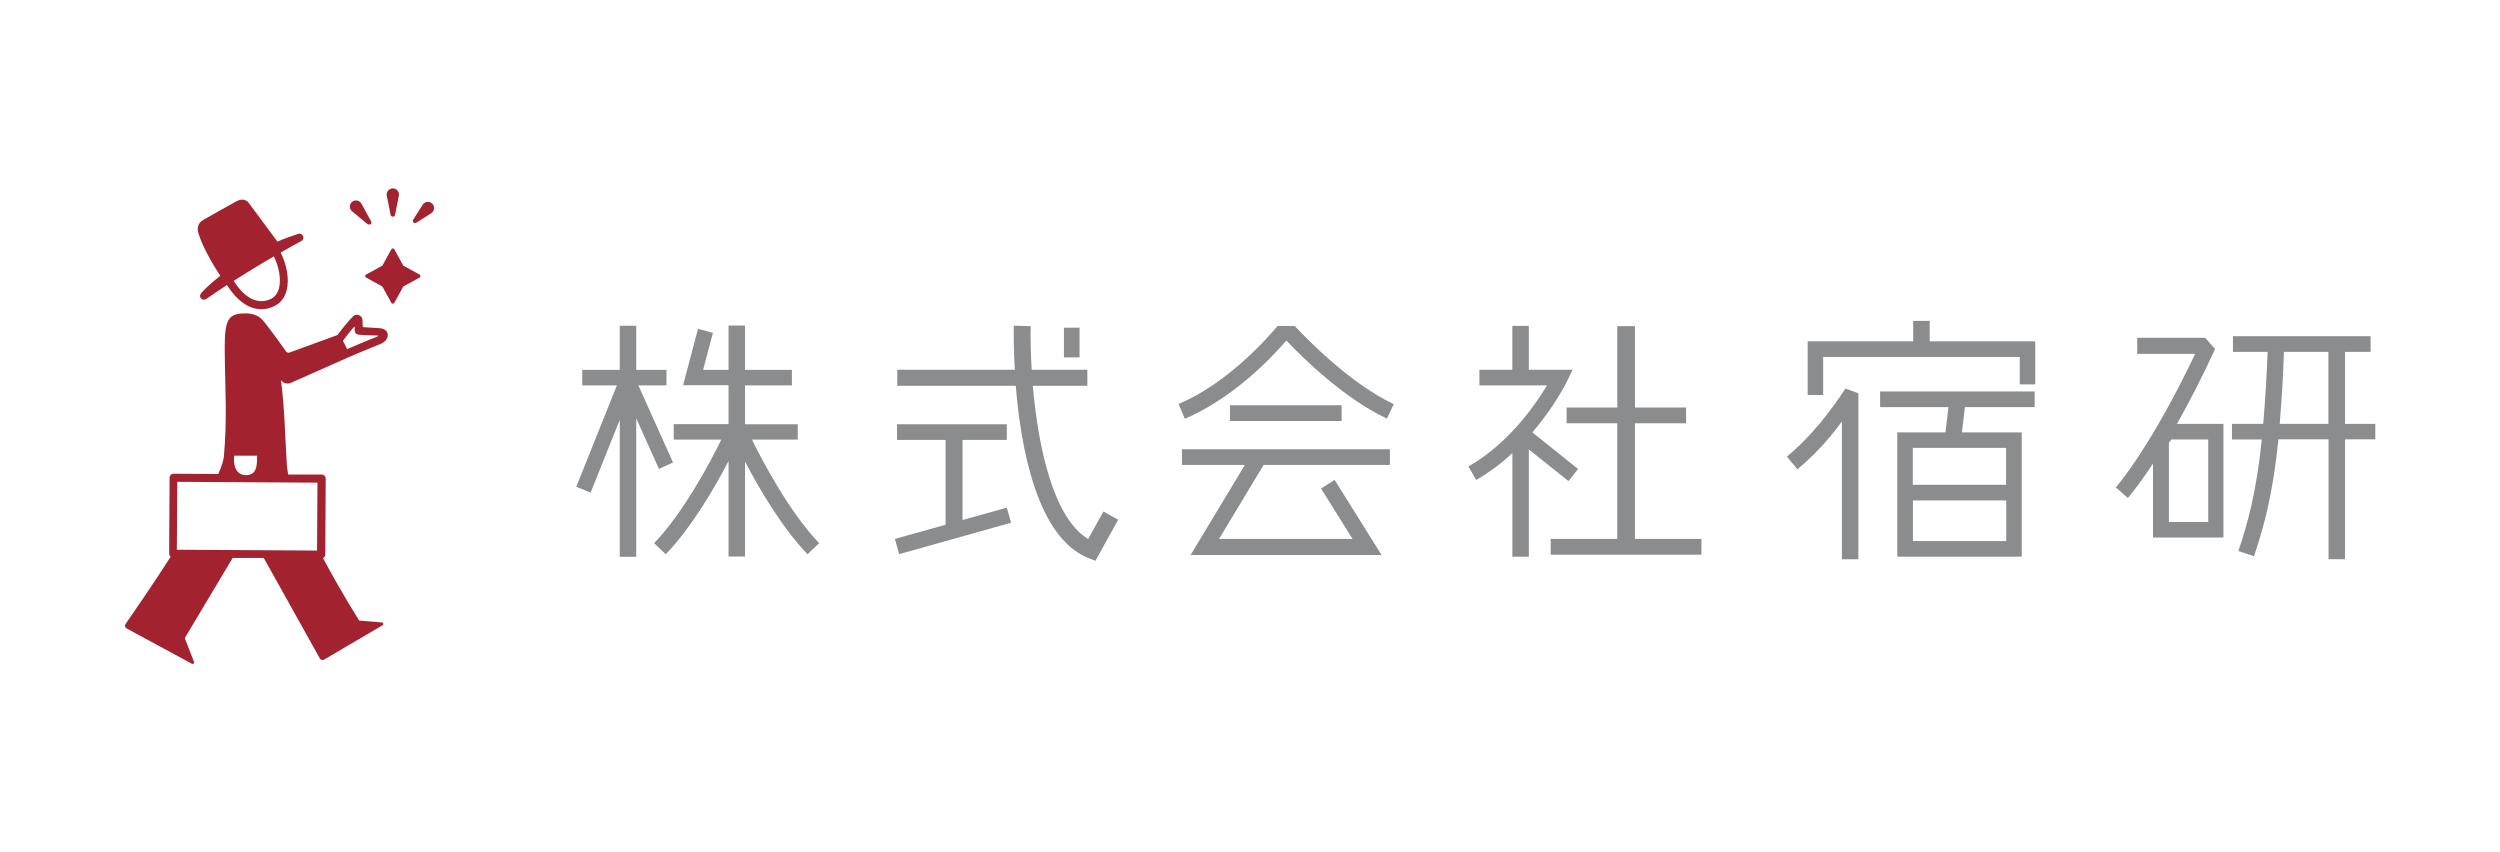 <?xml version="1.0" encoding="UTF-8"?>
<svg id="yadoken" xmlns="http://www.w3.org/2000/svg" viewBox="0 0 176 60">
  <defs>
    <style>
      .cls-1 {
        fill: #8a8c8d;
      }

      .cls-1, .cls-2 {
        stroke-width: 0px;
      }

      .cls-2 {
        fill: #a2222f;
      }
    </style>
  </defs>
  <g>
    <path class="cls-1" d="M56.16,30.96v-1.09h-3.71v-2.74h3.3v-1.09h-3.3v-3.12h-1.16v3.12h-1.79l.69-2.61-1.05-.28-1.05,3.97h3.2v2.74h-3.86v1.09h3.35c-.73,1.49-2.61,5.08-4.73,7.29l.82.78c1.85-1.93,3.48-4.75,4.42-6.56v6.72h1.16v-6.68c.95,1.81,2.56,4.6,4.4,6.52l.82-.78c-2.12-2.21-4-5.8-4.73-7.29h3.23Z"/>
    <polygon class="cls-1" points="46.39 33.01 47.38 32.56 44.94 27.13 46.92 27.13 46.92 26.04 44.79 26.04 44.79 22.93 43.63 22.93 43.63 26.04 40.99 26.04 40.99 27.13 43.43 27.13 40.57 34.27 41.58 34.68 43.63 29.56 43.63 39.2 44.79 39.2 44.79 29.45 46.39 33.01"/>
    <polygon class="cls-1" points="67.76 36.61 67.76 30.97 70.88 30.97 70.88 29.87 63.15 29.87 63.15 30.97 66.57 30.97 66.57 36.94 63 37.94 63.3 39.01 71.18 36.8 70.88 35.74 67.76 36.61"/>
    <path class="cls-1" d="M76.61,37.95c-2.52-1.52-3.54-6.67-3.9-10.79h3.84v-1.13h-3.92c-.07-1.21-.09-2.28-.07-3.07l-1.19-.03c0,.16-.03,1.39.07,3.1h-8.27v1.13h8.34c.35,4.36,1.5,10.69,5.12,12.13l.49.19,1.6-2.89-1.04-.58-1.07,1.93Z"/>
    <rect class="cls-1" x="74.9" y="23.07" width="1.1" height="2.09"/>
    <path class="cls-1" d="M110.41,33.88l.69-.86-3.22-2.58c1.57-1.83,2.39-3.51,2.45-3.62l.38-.79h-3.08v-3.09h-1.16v3.09h-2.32v1.1h4.76c-.8,1.34-2.68,4.08-5.53,5.71l.54.95c.96-.55,1.81-1.2,2.55-1.89v7.29h1.16v-7.55l2.79,2.23Z"/>
    <polygon class="cls-1" points="115.1 29.8 118.7 29.8 118.7 28.69 115.1 28.69 115.1 22.96 113.86 22.96 113.86 28.69 110.29 28.69 110.29 29.8 113.86 29.8 113.86 37.94 109.17 37.94 109.17 39.05 119.78 39.05 119.78 37.94 115.1 37.94 115.1 29.8"/>
    <rect class="cls-1" x="86.59" y="28.53" width="7.86" height="1.11"/>
    <polygon class="cls-1" points="83.21 32.73 87.64 32.73 83.82 39.07 97.26 39.07 93.96 33.79 93 34.39 95.22 37.94 85.82 37.94 88.96 32.73 97.85 32.73 97.85 31.63 83.21 31.63 83.21 32.73"/>
    <path class="cls-1" d="M91.15,22.95h-1.21c-.67.8-3.49,4.03-6.97,5.49l.44,1.04c3.41-1.44,6.14-4.33,7.15-5.51,1.09,1.16,4.02,4.06,7.08,5.5l.48-1.02c-3.1-1.46-6.19-4.66-6.97-5.5Z"/>
    <path class="cls-1" d="M155.95,24.58s-.71-.8-.71-.8h-4.78v1.13s2.66,0,4.08,0c-3.16,6.65-5.55,9.37-5.58,9.4l.84.75c.05-.06.71-.81,1.77-2.43v5.21h4.96v-8h-3.27c.8-1.42,1.71-3.16,2.68-5.26ZM155.45,36.75h-2.76v-5.56c.03-.06.1-.17.17-.25h2.6v5.81Z"/>
    <polygon class="cls-1" points="149.4 34.68 148.97 34.31 148.97 34.31 149.4 34.68"/>
    <polygon class="cls-1" points="148.97 34.31 148.97 34.31 148.97 34.31 148.97 34.31"/>
    <path class="cls-1" d="M167.22,29.84h-2.13v-5.07h1.8v-1.1h-9.69v1.1h2.44c-.06,1.63-.16,3.37-.31,5.07h-2.2v1.1h2.1c-.38,3.73-1.01,5.98-1.65,7.85l1.1.37c.66-1.96,1.33-4.32,1.72-8.23h3.53v8.44h1.16v-8.44h2.13v-1.1ZM160.49,29.84c.14-1.7.25-3.44.3-5.07h3.13v5.07h-3.44Z"/>
    <path class="cls-1" d="M132.37,28.66h4.8l-.21,1.78h-3.39v8.75h8.76v-8.75h-4.21l.21-1.78h4.91v-1.1h-10.88v1.1ZM134.67,38.09v-2.86h6.57v2.86h-6.57ZM141.23,34.13h-6.57v-2.6h6.57v2.6Z"/>
    <polygon class="cls-1" points="135.85 22.59 134.69 22.59 134.69 24.03 127.26 24.03 127.26 27.81 128.35 27.81 128.35 25.13 142.19 25.13 142.19 27.06 143.28 27.06 143.28 24.03 135.85 24.03 135.85 22.59"/>
    <path class="cls-1" d="M127.99,29.95c-.66.8-1.4,1.53-2.19,2.2l.74.89c.85-.71,1.64-1.5,2.34-2.35.27-.33.54-.67.79-1.02v9.7h1.16v-11.68s-.71-.26-.91-.34c-.59.91-1.26,1.81-1.92,2.6Z"/>
  </g>
  <g>
    <path class="cls-2" d="M26.69,23.1c-.55-.04-.93-.05-1.15-.07l-.02-.49c0-.15-.1-.29-.24-.35-.14-.06-.3-.03-.41.07-.27.25-.75.84-1.12,1.33l-3.37,1.23c-.08.03-.17,0-.22-.05,0,0-1.49-2.12-1.82-2.38-.31-.25-.74-.38-1.42-.31-1.08.1-1.13.9-1.09,3.28.02,1.72.17,4.26-.07,6.79-.03.29-.17.71-.39,1.22l-3.15-.02h0c-.15,0-.28.12-.28.28l-.03,5.34c0,.07.03.15.08.2,0,0,.02.01.03.02-1.4,2.18-2.76,4.13-3.18,4.74-.07.1-.04.25.07.31l4.6,2.49c.09.05.18-.04.15-.13l-.65-1.68,3.37-5.64h2.19s3.95,7.08,3.95,7.08c.06.1.19.14.29.08l4.12-2.42c.09-.05.06-.19-.04-.2l-1.6-.13s-1.28-2.01-2.55-4.4c.03-.01.06-.03.08-.06.05-.05.08-.12.08-.2l.03-5.34c0-.15-.12-.28-.28-.28h-2.36c-.04-.22-.07-.43-.09-.61-.12-1.72-.15-4-.42-6.03.04.03.08.07.11.1.15.14.38.17.57.09l4.01-1.78c.31-.13,1.25-.54,2.35-.98.32-.13.53-.42.47-.72-.02-.09-.11-.34-.6-.38ZM16.47,32.08h1.63c0,.64-.03,1.15-.45,1.31-.04.02-.09.03-.14.04-.06.01-.12.02-.2.02-.07,0-.13,0-.18-.02-.05-.01-.1-.03-.14-.04-.41-.16-.56-.65-.51-1.31ZM22.32,38.76l-9.87-.06.03-4.78,9.87.06-.03,4.78ZM26.6,23.68c-.92.36-1.74.72-2.16.9l-.3-.59c.27-.36.56-.73.79-.98.02-.02.04,0,.04,0v.28c.01.14.12.25.26.27.02,0,.44.05,1.37.06.02,0,.05.03,0,.05Z"/>
    <path class="cls-2" d="M25.89,15.78s.12.05.18.02c.08-.04.1-.14.06-.21l-.69-1.26s-.06-.09-.1-.12c-.18-.15-.46-.13-.61.06s-.13.46.06.61l1.11.92Z"/>
    <path class="cls-2" d="M27.63,15.25c.09.02.17-.04.18-.12l.27-1.35c.01-.05.01-.11,0-.17-.05-.23-.27-.39-.51-.34-.23.05-.39.27-.34.51l.27,1.35c.01.06.06.11.12.12Z"/>
    <path class="cls-2" d="M30.36,14.28c-.2-.13-.47-.07-.6.13l-.67,1.05c-.03.05-.03.12,0,.17.05.07.14.1.22.05l1.05-.67c.05-.03.1-.08.13-.13.13-.2.07-.47-.13-.6Z"/>
    <path class="cls-2" d="M15.52,19.41c-.52.4-.97.8-1.32,1.18-.1.11-.16.26-.07.39.05.08.14.12.23.12.06,0,.11-.02.16-.05.42-.3.92-.63,1.46-.98.7,1.11,1.55,1.7,2.42,1.7.32,0,.65-.08.97-.25.4-.21.69-.59.81-1.08.2-.75.02-1.79-.42-2.66.5-.29.99-.56,1.45-.81.14-.07.19-.24.11-.38-.07-.14-.23-.17-.38-.11-.47.17-.95.32-1.41.53-.35-.48-1.19-1.6-2.03-2.74-.21-.28-.57-.26-.87-.09-.45.25-1.75.97-2.32,1.3-.36.21-.47.55-.33.98.35,1.08,1.09,2.29,1.53,2.96ZM19.64,20.29c-.09.34-.27.59-.53.73-.9.47-1.86.02-2.66-1.25.89-.56,1.86-1.16,2.83-1.72.37.75.52,1.63.36,2.24Z"/>
    <path class="cls-2" d="M29.54,19.33l-1.15-.63-.63-1.15c-.04-.08-.16-.08-.21,0l-.63,1.15-1.15.63c-.08.04-.08.16,0,.21l1.15.63.63,1.15c.04.08.16.08.21,0l.63-1.15,1.15-.63c.08-.04.08-.16,0-.21Z"/>
  </g>
</svg>